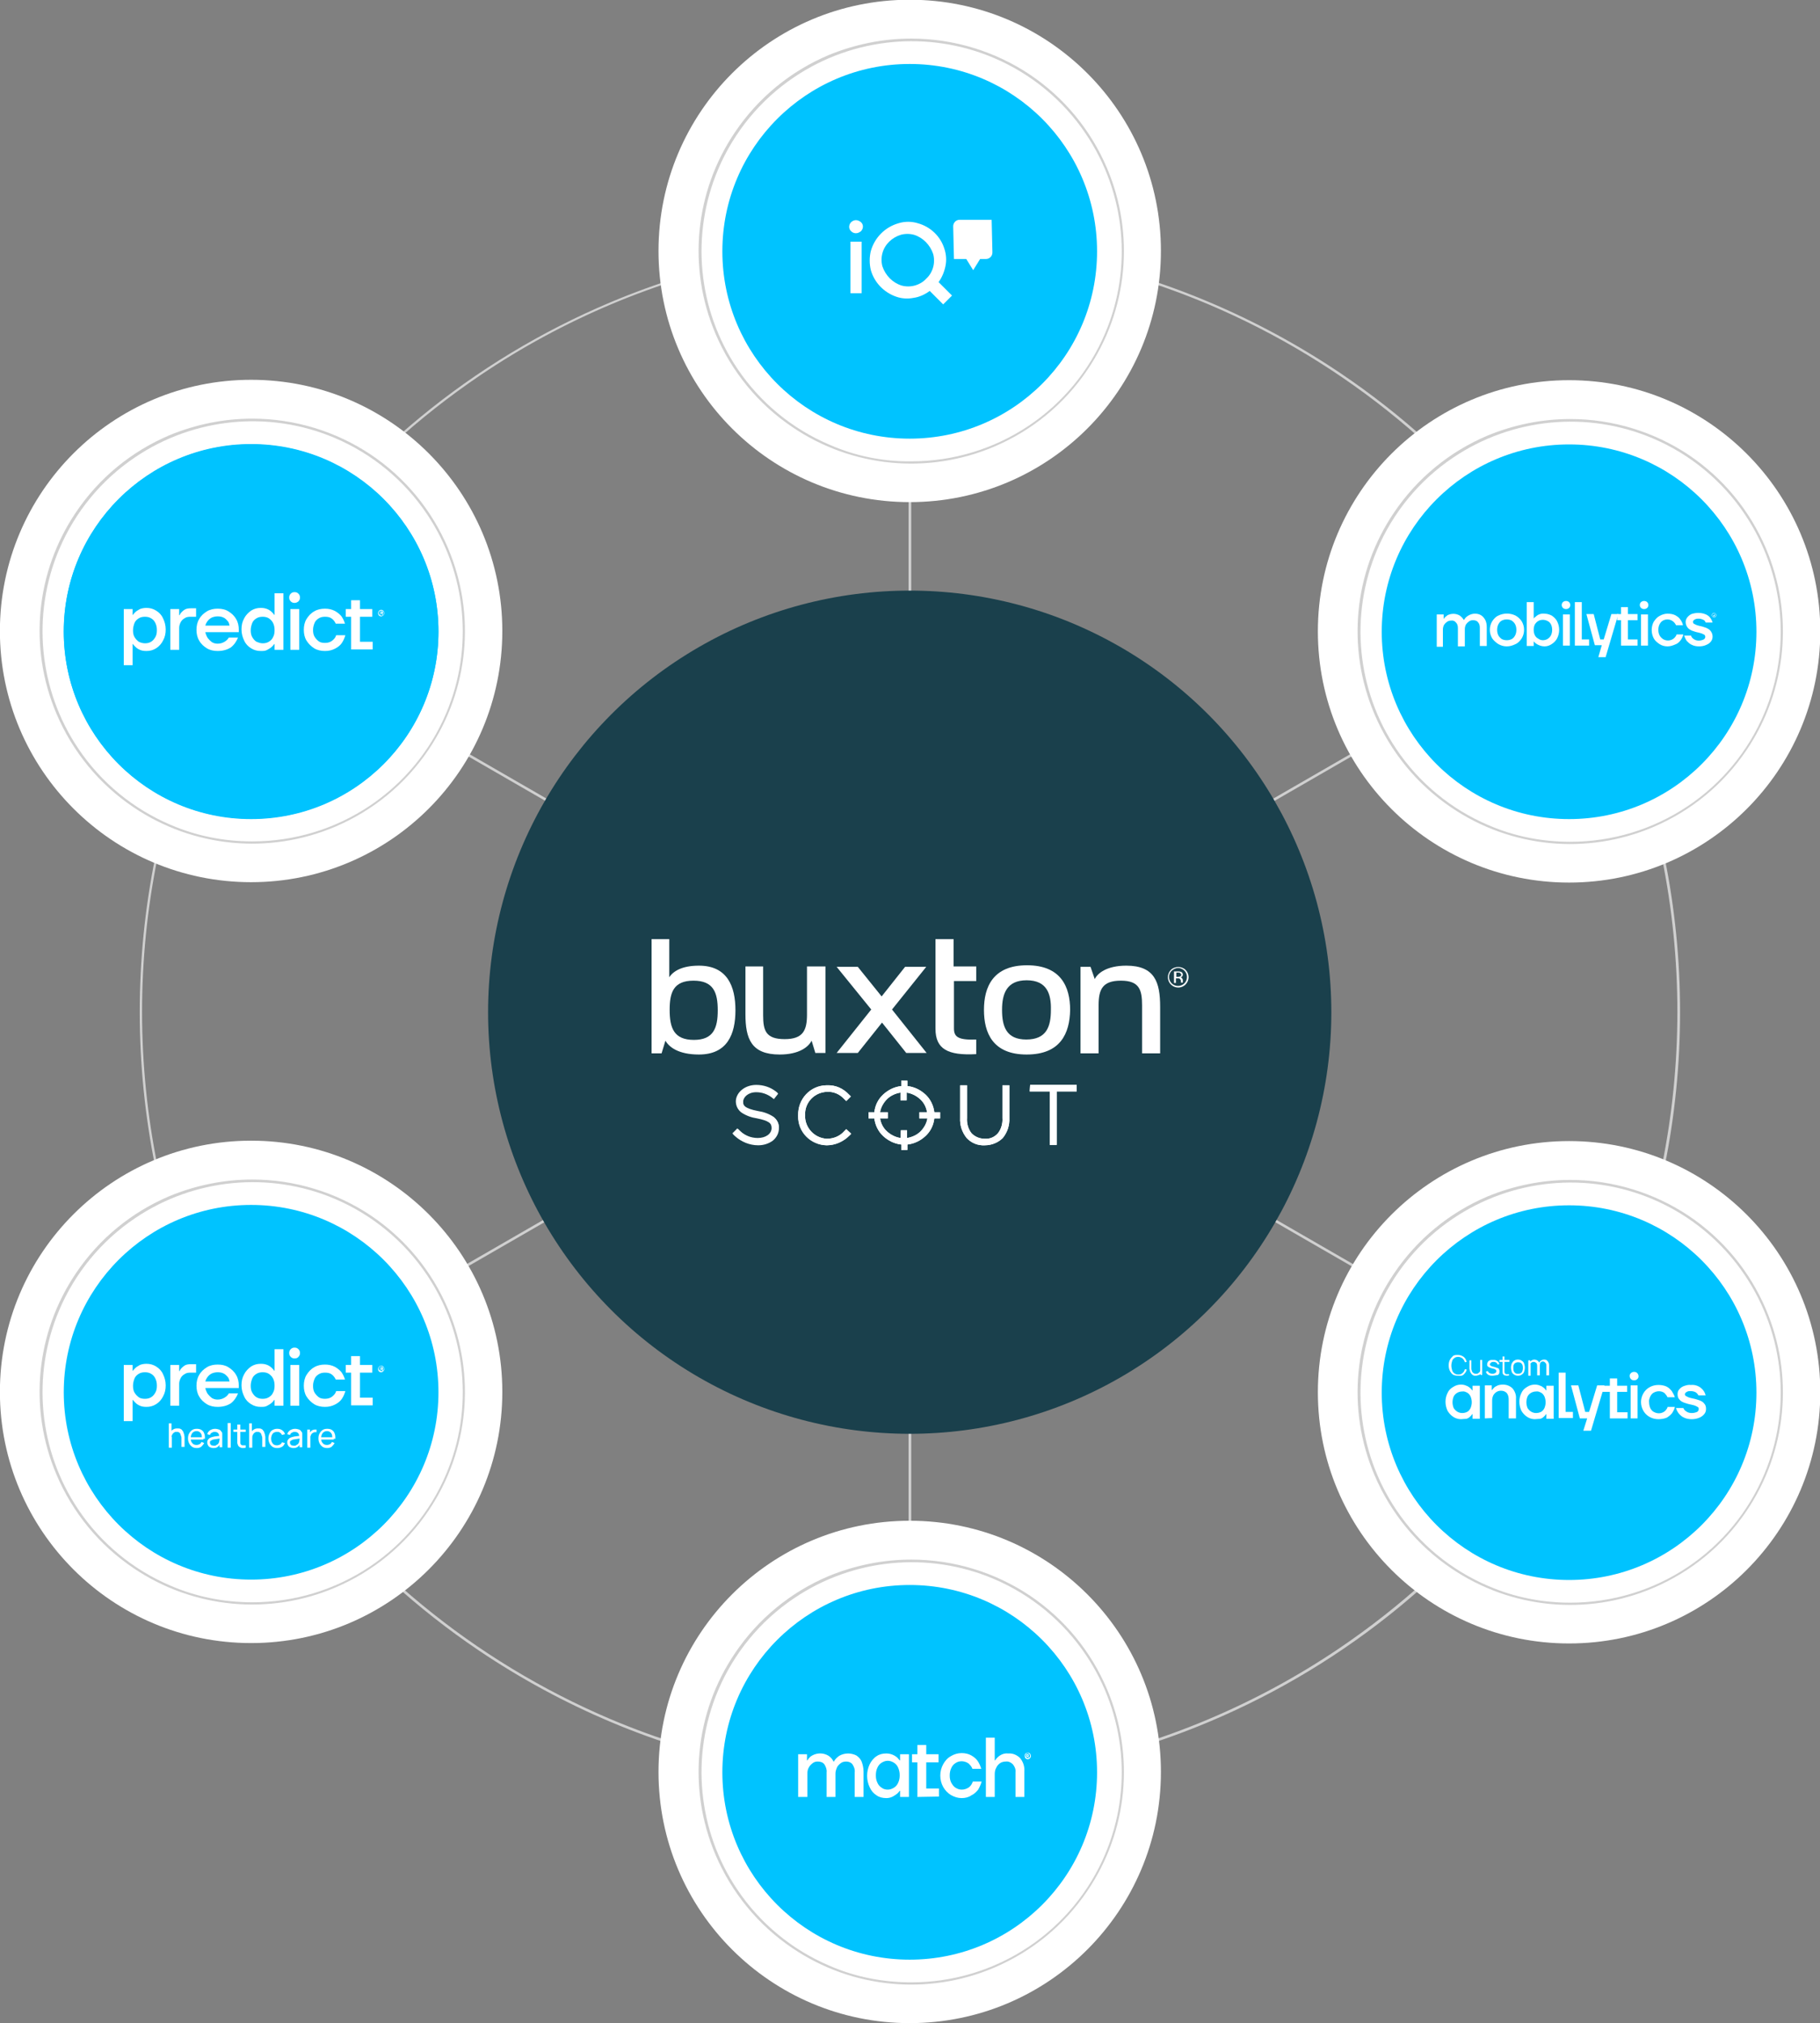 <?xml version="1.0" encoding="utf-8"?>
<!-- Generator: Adobe Illustrator 26.0.3, SVG Export Plug-In . SVG Version: 6.00 Build 0)  -->
<svg version="1.1" id="Layer_1" xmlns="http://www.w3.org/2000/svg" xmlns:xlink="http://www.w3.org/1999/xlink" x="0px" y="0px"
	 viewBox="0 0 473.1 525.9" style="enable-background:new 0 0 473.1 525.9;" xml:space="preserve">
<rect x="0" y="0" width="473.1" height="525.9" fill="#808080" stroke="none"/>
<style type="text/css">
	.st0{fill:#D0D0D0;}
	.st1{fill:#FFFFFF;}
	.st2{fill:#1A404C;}
	.st3{fill:#00C3FF;}
	.st4{enable-background:new    ;}
	.st5{fill-rule:evenodd;clip-rule:evenodd;fill:#FFFFFF;}
</style>
<g transform="translate(-884.525 -4287.468)">
	<path class="st0" d="M1121.4,4749.3h-0.7v-398.7h0.7V4749.3z"/>
	<path class="st0" d="M1293.5,4649.9l-345.3-199.3l0.3-0.6l345.3,199.3L1293.5,4649.9z"/>
	<path class="st0" d="M948.6,4649.9l-0.3-0.6l345.3-199.3l0.3,0.6L948.6,4649.9z"/>
	<path class="st0" d="M1121,4350.3c13.6,0,27.1,1.4,40.4,4.1c25.6,5.2,49.9,15.5,71.6,30.1c32.2,21.7,57.4,52.3,72.5,88.1
		c5.1,12.1,9,24.7,11.7,37.6c5.4,26.6,5.4,54.1,0,80.7c-5.2,25.6-15.5,49.9-30.1,71.6c-21.7,32.2-52.3,57.4-88.1,72.5
		c-12.1,5.1-24.7,9-37.6,11.7c-26.6,5.4-54.1,5.4-80.7,0c-25.6-5.2-49.9-15.5-71.6-30.1c-32.2-21.7-57.4-52.3-72.5-88.1
		c-5.1-12.1-9-24.7-11.7-37.6c-5.4-26.6-5.4-54.1,0-80.7c5.2-25.6,15.5-49.9,30.1-71.6c21.7-32.2,52.3-57.4,88.1-72.5
		c12.1-5.1,24.7-9,37.6-11.7C1094,4351.7,1107.5,4350.3,1121,4350.3z M1121,4750.1c13.5,0,27-1.4,40.2-4.1
		c25.5-5.2,49.8-15.4,71.4-30c32.1-21.7,57.2-52.2,72.3-87.8c5.1-12.1,9-24.6,11.6-37.5c5.4-26.5,5.4-53.9,0-80.4
		c-5.2-25.5-15.4-49.8-30-71.4c-21.7-32.1-52.2-57.2-87.8-72.3c-12.1-5.1-24.6-9-37.5-11.6c-26.5-5.4-53.9-5.4-80.4,0
		c-25.5,5.2-49.8,15.4-71.4,30c-32.1,21.7-57.2,52.2-72.3,87.8c-5.1,12.1-9,24.6-11.6,37.5c-5.4,26.5-5.4,53.9,0,80.4
		c5.2,25.5,15.4,49.8,30,71.4c21.7,32.1,52.2,57.2,87.8,72.3c12.1,5.1,24.6,9,37.5,11.6C1094.1,4748.8,1107.5,4750.1,1121,4750.1
		L1121,4750.1z"/>
	<circle class="st1" cx="1292.4" cy="4451.6" r="65.3"/>
	<circle class="st1" cx="1292.7" cy="4451.7" r="55"/>
	<path class="st0" d="M1292.7,4396.4c11,0,21.8,3.3,30.9,9.4c8.9,6,15.8,14.4,20,24.3c7.3,17.2,5.4,36.9-5.1,52.4
		c-6,8.9-14.4,15.8-24.3,20c-17.2,7.3-36.9,5.4-52.4-5.1c-8.9-6-15.8-14.4-20-24.3c-7.3-17.2-5.4-36.9,5.1-52.4
		c6-8.9,14.4-15.8,24.3-20C1278,4397.9,1285.3,4396.4,1292.7,4396.4z M1292.7,4506.3c10.9,0,21.5-3.2,30.6-9.3
		c8.8-5.9,15.7-14.3,19.8-24c7.2-17,5.3-36.5-5-51.8c-5.9-8.8-14.3-15.7-24-19.8c-17-7.2-36.5-5.3-51.8,5
		c-8.8,5.9-15.7,14.3-19.8,24c-7.2,17-5.3,36.5,5,51.8c5.9,8.8,14.3,15.7,24,19.8C1278.2,4504.9,1285.4,4506.3,1292.7,4506.3z"/>
	<circle class="st2" cx="1121" cy="4550.6" r="109.6"/>
	<circle class="st3" cx="1292.4" cy="4451.7" r="48.7"/>
	<path class="st1" d="M1192.7,4543.4c-1.1,1.1-2.8,1-3.8,0c-1.1-1.1-1-2.8,0-3.8s2.8-1,3.8,0c0.5,0.5,0.8,1.2,0.8,1.9
		C1193.5,4542.2,1193.2,4542.9,1192.7,4543.4z M1189.1,4539.8c-0.4,0.4-0.7,1-0.7,1.6c0,0.6,0.2,1.2,0.7,1.7c0.9,0.9,2.4,0.9,3.3,0
		c0,0,0,0,0,0c0.9-0.9,0.9-2.4,0-3.3c-0.4-0.4-1-0.7-1.6-0.7C1190.1,4539.1,1189.6,4539.4,1189.1,4539.8z M1190.7,4540
		c0.3,0,0.5,0,0.8,0.1c0.3,0.1,0.5,0.4,0.5,0.7c0,0.2-0.1,0.5-0.3,0.6c-0.1,0.1-0.3,0.1-0.4,0.1c0.2,0,0.4,0.1,0.5,0.3
		c0.1,0.1,0.2,0.3,0.2,0.5v0.2c0,0.1,0,0.1,0,0.2c0,0.1,0,0.1,0,0.2l0,0h-0.5l0,0c0,0,0,0,0,0l0-0.1v-0.2c0-0.3-0.1-0.5-0.3-0.7
		c-0.2-0.1-0.4-0.1-0.6-0.1h-0.4v1.2h-0.5v-3L1190.7,4540z M1191.3,4540.4c-0.2-0.1-0.4-0.1-0.6-0.1h-0.4v1.1h0.5
		c0.2,0,0.3,0,0.5-0.1c0.2-0.1,0.3-0.3,0.3-0.5C1191.5,4540.7,1191.4,4540.5,1191.3,4540.4L1191.3,4540.4z"/>
	<path class="st1" d="M1066.2,4561.6c-5.4,0-7.8-2-8.7-3.6l-1,3.3h-2.6v-29.7h4.6v9.9c1-1.5,3.2-3,7.7-3c7.4,0,9.5,5.4,9.5,11.6
		S1073.6,4561.6,1066.2,4561.6z M1064.8,4542.4c-5.3,0-6.2,3.2-6.2,7.6c0,4.7,1.1,7.8,6.3,7.8c5.1,0,6.2-3.1,6.2-7.7
		C1071.1,4545.5,1070,4542.4,1064.8,4542.4z"/>
	<path class="st1" d="M1096.5,4561.3l-1-3.3c-0.8,1.6-3.2,3.6-8.3,3.6c-7.4,0-8.9-4.1-8.9-10.5v-12.4h4.6v12.7c0,4,0.7,6.2,5.6,6.2
		c4.8,0,5.8-2.3,5.8-6.4v-12.5h4.8v22.5H1096.5z"/>
	<path class="st1" d="M1127.7,4531.6h4.7v7.1h5.9v3.8h-5.8v12.3c0,2.1,0.9,3.1,5.8,2.9v3.8c-7.4,0.4-10.6-1.3-10.6-6.6
		L1127.7,4531.6z"/>
	<path class="st1" d="M1151.4,4561.6c-8.8,0-11.1-5.6-11.1-11.6c0-5.9,2.3-11.6,11.2-11.6c8.8,0,11.2,5.6,11.2,11.6
		C1162.6,4556.1,1160.2,4561.6,1151.4,4561.6z M1151.4,4542.3c-5.2,0-6.4,3.5-6.4,7.7c0,4.3,1.1,7.7,6.3,7.7c5.3,0,6.4-3.4,6.4-7.7
		C1157.8,4545.9,1156.7,4542.3,1151.4,4542.3L1151.4,4542.3z"/>
	<path class="st1" d="M1181.4,4561.3v-12.5c0-4-0.7-6.4-5.5-6.4s-5.8,2.3-5.8,6.4v12.5h-4.7v-22.5h2.6l1.1,3.2
		c0.7-1.5,3.1-3.5,8.2-3.5c7.4,0,8.8,4.3,8.8,10.7v12.1H1181.4z"/>
	<path class="st1" d="M1125.4,4561.2l-9-11.3l8.9-11.1h-5.5l-6.1,7.7l-6.2-7.7h-5.5l9,11.1l-9,11.3h5.5l6.3-7.9l6.3,7.9
		L1125.4,4561.2z"/>
	<path class="st1" d="M1104.3,4581.7c-1.2,1.4-3,2.2-4.9,2.2c-3.5-0.1-6.2-2.9-6.1-6.4c0,0,0-0.1,0-0.1v0c-0.1-3.5,2.5-6.4,6-6.5
		c0,0,0.1,0,0.1,0c1.8,0,3.6,0.7,4.8,2l0.2,0.1l0.6-0.6l-0.2-0.2c-1.4-1.5-3.4-2.3-5.4-2.3c-3.9,0.1-7.1,3.3-7,7.2c0,0,0,0.1,0,0.1
		v0c-0.1,3.9,2.9,7.2,6.8,7.3c0,0,0.1,0,0.1,0c2.1,0,4.1-0.9,5.5-2.4l0.2-0.2l-0.6-0.6L1104.3,4581.7z"/>
	<path class="st1" d="M1099.4,4585.2c-4.2-0.1-7.5-3.5-7.4-7.6c0-0.1,0-0.1,0-0.2v0c-0.1-4.2,3.1-7.7,7.3-7.8c0.1,0,0.1,0,0.2,0
		c2.2-0.1,4.2,0.8,5.7,2.4l0.5,0.5l-1.2,1.2l-0.5-0.5c-1.2-1.3-2.8-2-4.5-1.9c-3.2,0.1-5.8,2.7-5.7,6c0,0,0,0.1,0,0.1v0
		c-0.1,3.2,2.4,5.9,5.6,6.1c0,0,0.1,0,0.1,0c1.7,0,3.4-0.7,4.5-2l0.5-0.5l1.3,1.2l-0.5,0.5
		C1103.8,4584.2,1101.7,4585.2,1099.4,4585.2z"/>
	<path class="st1" d="M1104.3,4581.7c-1.2,1.4-3,2.2-4.9,2.2c-3.5-0.1-6.2-2.9-6.1-6.4c0,0,0-0.1,0-0.1v0c-0.1-3.5,2.5-6.4,6-6.5
		c0,0,0.1,0,0.1,0c1.8,0,3.6,0.7,4.8,2l0.2,0.1l0.6-0.6l-0.2-0.2c-1.4-1.5-3.4-2.3-5.4-2.3c-3.9,0.1-7.1,3.3-7,7.2c0,0,0,0.1,0,0.1
		v0c-0.1,3.9,2.9,7.2,6.8,7.3c0,0,0.1,0,0.1,0c2.1,0,4.1-0.9,5.5-2.4l0.2-0.2l-0.6-0.6L1104.3,4581.7z"/>
	<path class="st1" d="M1099.4,4585.2c-4.2-0.1-7.5-3.5-7.4-7.6c0-0.1,0-0.1,0-0.2v0c-0.1-4.2,3.1-7.7,7.3-7.8c0.1,0,0.1,0,0.2,0
		c2.2-0.1,4.2,0.8,5.7,2.4l0.5,0.5l-1.2,1.2l-0.5-0.5c-1.2-1.3-2.8-2-4.5-1.9c-3.2,0.1-5.8,2.7-5.7,6c0,0,0,0.1,0,0.1v0
		c-0.1,3.2,2.4,5.9,5.6,6.1c0,0,0.1,0,0.1,0c1.7,0,3.4-0.7,4.5-2l0.5-0.5l1.3,1.2l-0.5,0.5
		C1103.8,4584.2,1101.7,4585.2,1099.4,4585.2z"/>
	<path class="st1" d="M1145.6,4578.1c0,3.7-1.8,5.8-5,5.8c-3.2,0-5-2.1-5-5.8v-8.1h-0.9v8.1c0,4.2,2.2,6.7,5.9,6.7s5.9-2.5,5.9-6.7
		v-8.1h-0.9L1145.6,4578.1z"/>
	<path class="st1" d="M1140.5,4585.2c-1.8,0.1-3.5-0.6-4.7-1.9c-1.2-1.5-1.8-3.3-1.7-5.2v-8.5h1.8v8.5c-0.1,1.4,0.3,2.9,1.2,4
		c0.9,0.9,2.1,1.4,3.4,1.4c1.3,0.1,2.5-0.4,3.4-1.4c0.9-1.1,1.3-2.6,1.2-4v-8.5h1.8v8.5c0.1,1.9-0.5,3.7-1.7,5.2
		C1144,4584.5,1142.3,4585.2,1140.5,4585.2z"/>
	<path class="st1" d="M1145.6,4578.1c0,3.7-1.8,5.8-5,5.8c-3.2,0-5-2.1-5-5.8v-8.1h-0.9v8.1c0,4.2,2.2,6.7,5.9,6.7s5.9-2.5,5.9-6.7
		v-8.1h-0.9L1145.6,4578.1z"/>
	<path class="st1" d="M1140.5,4585.2c-1.8,0.1-3.5-0.6-4.7-1.9c-1.2-1.5-1.8-3.3-1.7-5.2v-8.5h1.8v8.5c-0.1,1.4,0.3,2.9,1.2,4
		c0.9,0.9,2.1,1.4,3.4,1.4c1.3,0.1,2.5-0.4,3.4-1.4c0.9-1.1,1.3-2.6,1.2-4v-8.5h1.8v8.5c0.1,1.9-0.5,3.7-1.7,5.2
		C1144,4584.5,1142.3,4585.2,1140.5,4585.2z"/>
	<path class="st1" d="M1081.6,4576.8c-3.6-0.7-4.3-1.7-4.3-3.1v0c0-1.4,1.4-2.9,3.8-2.9c1.6,0,3.1,0.5,4.4,1.5l0.2,0.1l0.5-0.7
		l-0.2-0.1c-1.4-1.1-3.1-1.6-4.9-1.6c-2.7,0-4.7,1.7-4.7,3.8v0c0,2.1,1.4,3.1,4.9,3.9c2.8,0.6,4.4,1.2,4.4,3.1v0
		c0,1.8-1.7,3.1-4,3.1c-1.9,0-3.7-0.7-5.1-2.1l-0.2-0.1l-0.6,0.6l0.2,0.2c1.5,1.5,3.5,2.3,5.6,2.3c2.9,0,5-1.6,5-3.9v0
		C1086.6,4578.7,1085.2,4577.6,1081.6,4576.8"/>
	<path class="st1" d="M1081.6,4585.2c-2.2,0-4.4-0.9-6-2.4l-0.5-0.5l1.3-1.3l0.5,0.5c1.3,1.3,3,2,4.8,2c2.1,0,3.6-1.1,3.6-2.6v0
		c0-1.4-1-2.1-4-2.7c-1.4-0.2-2.8-0.7-4-1.5c-0.9-0.7-1.3-1.7-1.3-2.8v0c0-2.4,2.3-4.2,5.2-4.2c1.9,0,3.7,0.6,5.1,1.7l0.5,0.4
		l-1.1,1.4l-0.5-0.4c-1.2-0.9-2.6-1.4-4.1-1.4c-2.1,0-3.4,1.3-3.4,2.5v0c0,1,0.3,1.9,4,2.6c1.4,0.2,2.8,0.7,4,1.5
		c0.9,0.7,1.4,1.7,1.3,2.8v0c0,1.2-0.6,2.4-1.6,3.2C1084.3,4584.8,1083,4585.2,1081.6,4585.2z"/>
	<path class="st1" d="M1081.6,4576.8c-3.6-0.7-4.3-1.7-4.3-3.1v0c0-1.4,1.4-2.9,3.8-2.9c1.6,0,3.1,0.5,4.4,1.5l0.2,0.1l0.5-0.7
		l-0.2-0.1c-1.4-1.1-3.1-1.6-4.9-1.6c-2.7,0-4.7,1.7-4.7,3.8v0c0,2.1,1.4,3.1,4.9,3.9c2.8,0.6,4.4,1.2,4.4,3.1v0
		c0,1.8-1.7,3.1-4,3.1c-1.9,0-3.7-0.7-5.1-2.1l-0.2-0.1l-0.6,0.6l0.2,0.2c1.5,1.5,3.5,2.3,5.6,2.3c2.9,0,5-1.6,5-3.9v0
		C1086.6,4578.7,1085.2,4577.6,1081.6,4576.8z"/>
	<path class="st1" d="M1081.1,4569.5c1.9,0,3.7,0.6,5.1,1.7l0.5,0.4l-1.1,1.4l-0.5-0.4c-1.2-0.9-2.6-1.4-4.1-1.4
		c-2.1,0-3.4,1.3-3.4,2.5v0c0,1,0.3,1.9,4,2.6c1.4,0.2,2.8,0.7,4,1.5c0.9,0.7,1.4,1.7,1.3,2.8v0c0,1.2-0.6,2.4-1.6,3.2
		c-1.1,0.8-2.5,1.2-3.9,1.2c-2.2,0-4.4-0.9-6-2.4l-0.5-0.5l1.3-1.3l0.5,0.5c1.3,1.3,3,2,4.8,2c2.1,0,3.6-1.1,3.6-2.6v0
		c0-1.4-1-2.1-4-2.7c-1.4-0.2-2.8-0.7-4-1.5c-0.9-0.7-1.3-1.7-1.3-2.8v0C1075.9,4571.4,1078.2,4569.5,1081.1,4569.5z"/>
	<path class="st1" d="M1152.7,4570v0.9h5.2v13.9h0.9v-13.9h5.2v-0.9H1152.7z"/>
	<path class="st1" d="M1152.3,4569.5h12.1v1.7h-5.2v13.9h-1.8v-13.9h-5.2L1152.3,4569.5z M1158.4,4570.4L1158.4,4570.4l0,13.8h0
		V4570.4z"/>
	<path class="st1" d="M1152.7,4570v0.9h5.2v13.9h0.9v-13.9h5.2v-0.9H1152.7z"/>
	<path class="st1" d="M1152.3,4569.5h12.1v1.7h-5.2v13.9h-1.8v-13.9h-5.2L1152.3,4569.5z M1158.4,4570.4L1158.4,4570.4l0,13.8h0
		V4570.4z"/>
	<path class="st1" d="M1119.9,4583.8v-2h-0.8v2c-3.3-0.2-6-2.8-6.2-6.1h2.1v-0.7h-2.1c0.2-3.3,2.9-5.9,6.2-6.1v2h0.8v-2
		c3.3,0.2,6,2.8,6.2,6.1h-2.1v0.7h2.1C1125.9,4581,1123.2,4583.7,1119.9,4583.8 M1119.9,4570.1v-1.4h-0.8v1.4
		c-3.7,0.2-6.8,3.1-7,6.8h-1.4v0.7h1.4c0.2,3.7,3.3,6.7,7,6.8v1.4h0.8v-1.4c3.7-0.2,6.8-3.1,7-6.8h1.4v-0.7h-1.4
		C1126.7,4573.2,1123.6,4570.3,1119.9,4570.1"/>
	<path class="st1" d="M1120.4,4586.4h-1.6v-1.4c-1.8-0.2-3.4-1-4.7-2.2c-1.3-1.2-2.1-2.9-2.3-4.6h-1.5v-1.6h1.5
		c0.2-1.8,1-3.4,2.3-4.6c1.3-1.2,2.9-2,4.7-2.2v-1.4h1.6v1.4c1.8,0.2,3.4,1,4.7,2.2c1.3,1.2,2.1,2.9,2.3,4.6h1.5v1.6h-1.5
		c-0.2,1.8-1,3.4-2.3,4.6c-1.3,1.2-2.9,2-4.7,2.2V4586.4z M1118.7,4581.3h1.6v2c1.3-0.2,2.6-0.8,3.5-1.7c0.9-0.9,1.6-2.1,1.8-3.4
		h-2.1v-1.6h2c-0.2-1.3-0.8-2.5-1.8-3.4c-1-0.9-2.2-1.5-3.5-1.7v2h-1.6v-2c-1.3,0.2-2.6,0.8-3.5,1.7c-0.9,0.9-1.6,2.1-1.8,3.4h2v1.6
		h-2c0.2,1.3,0.8,2.5,1.8,3.4c1,0.9,2.2,1.5,3.5,1.7L1118.7,4581.3z"/>
	<path class="st1" d="M1119.9,4583.8v-2h-0.8v2c-3.3-0.2-6-2.8-6.2-6.1h2.1v-0.7h-2.1c0.2-3.3,2.9-5.9,6.2-6.1v2h0.8v-2
		c3.3,0.2,6,2.8,6.2,6.1h-2.1v0.7h2.1C1125.9,4581,1123.2,4583.7,1119.9,4583.8z M1119.9,4570.1v-1.4h-0.8v1.4
		c-3.7,0.2-6.8,3.1-7,6.8h-1.4v0.7h1.4c0.2,3.7,3.3,6.7,7,6.8v1.4h0.8v-1.4c3.7-0.2,6.8-3.1,7-6.8h1.4v-0.7h-1.4
		C1126.7,4573.2,1123.6,4570.3,1119.9,4570.1L1119.9,4570.1z"/>
	<path class="st1" d="M1120.4,4586.4h-1.6v-1.4c-1.8-0.2-3.4-1-4.7-2.2c-1.3-1.2-2.1-2.9-2.3-4.6h-1.5v-1.6h1.5
		c0.2-1.8,1-3.4,2.3-4.6c1.3-1.2,2.9-2,4.7-2.2v-1.4h1.6v1.4c1.8,0.2,3.4,1,4.7,2.2c1.3,1.2,2.1,2.9,2.3,4.6h1.5v1.6h-1.5
		c-0.2,1.8-1,3.4-2.3,4.6c-1.3,1.2-2.9,2-4.7,2.2V4586.4z M1118.7,4581.3h1.6v2c1.3-0.2,2.6-0.8,3.5-1.7c0.9-0.9,1.6-2.1,1.8-3.4
		h-2.1v-1.6h2c-0.2-1.3-0.8-2.5-1.8-3.4c-1-0.9-2.2-1.5-3.5-1.7v2h-1.6v-2c-1.3,0.2-2.6,0.8-3.5,1.7c-0.9,0.9-1.6,2.1-1.8,3.4h2v1.6
		h-2c0.2,1.3,0.8,2.5,1.8,3.4c1,0.9,2.2,1.5,3.5,1.7L1118.7,4581.3z"/>
	<path class="st1" d="M1258,4455.3v-8.1h1.8v1.2h0c0.2-0.4,0.6-0.7,1-1c1-0.5,2.2-0.5,3.2,0.1c0.4,0.3,0.8,0.7,1,1.1h0.1
		c0.3-0.5,0.6-0.8,1.1-1.1c0.5-0.3,1.1-0.5,1.7-0.5c0.6,0,1.1,0.1,1.6,0.4c0.5,0.3,0.8,0.7,1.1,1.2c0.3,0.6,0.4,1.2,0.4,1.9v4.9
		h-1.8v-4.7c0-0.6-0.1-1.1-0.5-1.5c-0.3-0.4-0.8-0.5-1.3-0.5c-0.4,0-0.7,0.1-1,0.3c-0.3,0.2-0.6,0.5-0.8,0.8
		c-0.2,0.4-0.3,0.8-0.3,1.2v4.5h-1.8v-4.7c0-0.6-0.1-1.1-0.5-1.5c-0.3-0.4-0.8-0.6-1.3-0.5c-0.4,0-0.7,0.1-1,0.3
		c-0.3,0.2-0.6,0.5-0.8,0.8c-0.2,0.4-0.3,0.8-0.3,1.2v4.5H1258z"/>
	<path class="st1" d="M1276.2,4455.5c-0.8,0-1.5-0.2-2.2-0.6c-0.6-0.4-1.2-0.9-1.6-1.5c-0.4-0.7-0.6-1.4-0.6-2.2
		c0-0.8,0.2-1.5,0.6-2.2c0.4-0.6,0.9-1.2,1.6-1.5c1.4-0.7,3.1-0.7,4.5,0c0.7,0.4,1.2,0.9,1.6,1.5c0.4,0.7,0.6,1.4,0.6,2.2
		c0,0.8-0.2,1.5-0.6,2.2c-0.4,0.6-0.9,1.2-1.6,1.5C1277.7,4455.3,1277,4455.5,1276.2,4455.5z M1276.2,4453.9c0.5,0,0.9-0.1,1.3-0.3
		c0.4-0.2,0.7-0.6,0.9-1c0.2-0.4,0.3-0.9,0.3-1.4c0-0.5-0.1-1-0.3-1.4c-0.2-0.4-0.5-0.7-0.9-1c-0.4-0.2-0.8-0.3-1.3-0.3
		c-0.5,0-0.9,0.1-1.3,0.3c-0.4,0.2-0.7,0.6-0.9,1c-0.2,0.4-0.3,0.9-0.3,1.4c0,0.5,0.1,1,0.3,1.4c0.2,0.4,0.5,0.7,0.9,1
		C1275.3,4453.8,1275.7,4453.9,1276.2,4453.9z"/>
	<path class="st1" d="M1286,4455.5c-0.8,0-1.6-0.3-2.3-0.8c-0.2-0.2-0.3-0.3-0.5-0.5h0v1.2h-1.8V4444h1.8v4.3h0
		c0.1-0.2,0.3-0.4,0.5-0.5c0.6-0.6,1.4-0.9,2.3-0.8c0.7,0,1.3,0.2,1.9,0.5c0.6,0.4,1.1,0.9,1.4,1.5c0.7,1.4,0.7,3,0,4.4
		c-0.3,0.6-0.8,1.1-1.4,1.5C1287.3,4455.3,1286.7,4455.5,1286,4455.5z M1285.6,4453.9c0.9,0,1.7-0.5,2.1-1.3
		c0.2-0.4,0.3-0.9,0.3-1.4c0-0.5-0.1-1-0.3-1.4c-0.2-0.4-0.5-0.7-0.9-0.9c-0.4-0.2-0.8-0.3-1.2-0.3c-0.4,0-0.9,0.1-1.2,0.3
		c-0.4,0.2-0.7,0.6-0.9,0.9c-0.2,0.4-0.3,0.9-0.3,1.4c0,0.5,0.1,1,0.3,1.4c0.2,0.4,0.5,0.7,0.9,0.9
		C1284.8,4453.8,1285.2,4453.9,1285.6,4453.9z"/>
	<path class="st1" d="M1291.6,4445.8c-0.3,0-0.6-0.1-0.8-0.3c-0.4-0.4-0.4-1-0.1-1.4c0,0,0,0,0.1-0.1c0.2-0.2,0.5-0.3,0.8-0.3
		c0.3,0,0.6,0.1,0.8,0.3c0.4,0.4,0.4,1,0.1,1.4c0,0,0,0-0.1,0.1C1292.2,4445.7,1291.9,4445.8,1291.6,4445.8z M1290.8,4455.3v-8.1
		h1.8v8.1H1290.8z"/>
	<path class="st1" d="M1293.9,4455.3V4444h1.8v9.7h1.9v1.6L1293.9,4455.3z"/>
	<path class="st1" d="M1300,4458.3l0.9-3.1h-1.8l-2.2-8.1h1.9l1.7,6.6h0.9l2-6.6h1.8l-3.3,11.2H1300z"/>
	<path class="st1" d="M1305.9,4455.3v-6.6h-1v-1.6h1v-1.8h1.8v1.8h2.5v1.6h-2.5v5h2.5v1.6H1305.9z"/>
	<path class="st1" d="M1311.9,4445.8c-0.3,0-0.6-0.1-0.8-0.3c-0.4-0.4-0.4-1-0.1-1.4c0,0,0,0,0.1-0.1c0.2-0.2,0.5-0.3,0.8-0.3
		c0.3,0,0.6,0.1,0.8,0.3c0.4,0.4,0.4,1,0.1,1.4c0,0,0,0-0.1,0.1C1312.5,4445.7,1312.2,4445.8,1311.9,4445.8z M1311.1,4455.3v-8.1
		h1.8v8.1H1311.1z"/>
	<path class="st1" d="M1318,4455.5c-0.8,0-1.5-0.2-2.1-0.6c-0.6-0.4-1.2-0.9-1.5-1.5c-0.7-1.3-0.7-3,0-4.3c0.4-0.6,0.9-1.2,1.5-1.5
		c0.7-0.4,1.4-0.6,2.1-0.6c0.7,0,1.4,0.1,2,0.4c0.5,0.3,1,0.6,1.3,1.1c0.3,0.4,0.6,0.9,0.7,1.5h-1.8c-0.4-0.9-1.3-1.5-2.2-1.5
		c-0.4,0-0.9,0.1-1.2,0.3c-0.4,0.2-0.7,0.6-0.9,1c-0.2,0.4-0.3,0.9-0.3,1.4c0,0.5,0.1,1,0.3,1.4c0.2,0.4,0.5,0.7,0.9,1
		c1.1,0.7,2.6,0.4,3.3-0.7c0.1-0.1,0.2-0.3,0.2-0.5h1.8c-0.1,0.5-0.4,1.1-0.7,1.5c-0.4,0.5-0.8,0.9-1.4,1.1
		C1319.3,4455.3,1318.7,4455.5,1318,4455.5z"/>
	<path class="st1" d="M1326.2,4455.5c-0.7,0-1.3-0.1-1.9-0.4c-0.5-0.2-0.9-0.6-1.3-1c-0.3-0.4-0.5-0.9-0.7-1.4h1.8
		c0.1,0.4,0.4,0.7,0.7,0.9c0.4,0.3,0.9,0.4,1.3,0.4c0.4,0,0.9-0.1,1.3-0.3c0.3-0.2,0.4-0.4,0.4-0.7c0-0.2-0.1-0.4-0.2-0.5
		c-0.2-0.1-0.4-0.2-0.6-0.3c-0.2-0.1-0.6-0.2-1-0.3c-0.6-0.1-1.1-0.3-1.7-0.5c-0.4-0.2-0.8-0.4-1.1-0.8c-0.3-0.4-0.5-0.9-0.5-1.4
		c0-0.4,0.1-0.8,0.4-1.2c0.3-0.4,0.7-0.7,1.1-0.9c0.6-0.2,1.2-0.3,1.8-0.3c0.9,0,1.8,0.2,2.5,0.7c0.6,0.4,1,1.1,1.2,1.8h-1.8
		c-0.1-0.3-0.3-0.6-0.6-0.7c-0.4-0.2-0.8-0.3-1.2-0.3c-0.3,0-0.5,0-0.8,0.1c-0.2,0.1-0.4,0.2-0.5,0.3c-0.1,0.1-0.2,0.3-0.2,0.4
		c0,0.2,0.1,0.4,0.2,0.5c0.2,0.1,0.4,0.2,0.6,0.3c0.2,0.1,0.6,0.2,1,0.3c0.6,0.1,1.1,0.3,1.7,0.5c0.4,0.2,0.8,0.4,1.1,0.8
		c0.3,0.4,0.5,0.9,0.5,1.4c0,0.5-0.1,0.9-0.4,1.3c-0.3,0.4-0.7,0.7-1.2,0.9C1327.5,4455.4,1326.8,4455.5,1326.2,4455.5z"/>
	<path class="st1" d="M1330.1,4446.8c0.3,0,0.6,0.3,0.6,0.6s-0.3,0.6-0.6,0.6c0,0,0,0,0,0c-0.3,0-0.6-0.3-0.6-0.6
		S1329.7,4446.8,1330.1,4446.8C1330.1,4446.8,1330.1,4446.8,1330.1,4446.8z M1330.1,4446.9c-0.3,0-0.5,0.2-0.5,0.5
		c0,0.3,0.2,0.5,0.5,0.5c0.3,0,0.5-0.2,0.5-0.5c0,0,0,0,0,0C1330.6,4447.1,1330.4,4446.9,1330.1,4446.9
		C1330.1,4446.9,1330.1,4446.9,1330.1,4446.9L1330.1,4446.9z M1330,4447.8h-0.1v-0.6c0.1,0,0.1,0,0.2,0c0.1,0,0.1,0,0.2,0
		c0.1,0.1,0.1,0.2,0,0.2c0,0-0.1,0.1-0.1,0.1v0c0.1,0,0.1,0.1,0.1,0.2c0,0.1,0,0.1,0.1,0.2h-0.1c0-0.1,0-0.1-0.1-0.2
		c0-0.1-0.1-0.1-0.1-0.1h-0.1L1330,4447.8z M1330,4447.4L1330,4447.4c0.2,0,0.2,0,0.2-0.1s0-0.1-0.2-0.1c0,0-0.1,0-0.1,0V4447.4z"/>
	<circle class="st1" cx="1121" cy="4748.1" r="65.3"/>
	<circle class="st1" cx="1121.4" cy="4748.2" r="55"/>
	<path class="st0" d="M1121.4,4692.9c11,0,21.8,3.3,30.9,9.4c8.9,6,15.8,14.4,20,24.3c7.3,17.2,5.4,36.9-5.1,52.4
		c-6,8.9-14.4,15.8-24.3,20c-17.2,7.3-36.9,5.4-52.4-5.1c-8.9-6-15.8-14.4-20-24.3c-7.3-17.2-5.4-36.9,5.1-52.4
		c6-8.9,14.4-15.8,24.3-20C1106.7,4694.4,1114,4692.9,1121.4,4692.9z M1121.4,4802.8c10.9,0,21.5-3.2,30.6-9.3
		c8.8-5.9,15.7-14.3,19.8-24c7.2-17,5.3-36.5-5-51.8c-5.9-8.8-14.3-15.7-24-19.8c-17-7.2-36.5-5.3-51.8,5
		c-8.8,5.9-15.7,14.3-19.8,24c-7.2,17-5.3,36.5,5,51.8c5.9,8.8,14.3,15.7,24,19.8C1106.8,4801.4,1114.1,4802.8,1121.4,4802.8z"/>
	<circle class="st3" cx="1121" cy="4748.2" r="48.7"/>
	<circle class="st1" cx="949.8" cy="4649.3" r="65.3"/>
	<circle class="st1" cx="950.1" cy="4649.4" r="55"/>
	<path class="st0" d="M950.1,4594.1c11,0,21.8,3.3,30.9,9.4c8.9,6,15.8,14.4,20,24.3c7.3,17.2,5.4,36.9-5.1,52.4
		c-6,8.9-14.4,15.8-24.3,20c-17.2,7.3-36.9,5.4-52.4-5.1c-8.9-6-15.8-14.4-20-24.3c-7.3-17.2-5.4-36.9,5.1-52.4
		c6-8.9,14.4-15.8,24.3-20C935.4,4595.6,942.7,4594.1,950.1,4594.1z M950.1,4704c10.9,0,21.5-3.2,30.6-9.3
		c8.8-5.9,15.7-14.3,19.8-24c7.2-17,5.3-36.5-5-51.8c-5.9-8.8-14.3-15.7-24-19.8c-17-7.2-36.5-5.3-51.8,5
		c-8.8,5.9-15.7,14.3-19.8,24c-7.2,17-5.3,36.5,5,51.8c5.9,8.8,14.3,15.7,24,19.8C935.6,4702.6,942.8,4704,950.1,4704z"/>
	<circle class="st3" cx="949.8" cy="4649.4" r="48.7"/>
	<circle class="st1" cx="1292.4" cy="4649.4" r="65.3"/>
	<circle class="st1" cx="1292.7" cy="4649.5" r="55"/>
	<path class="st0" d="M1292.7,4594.2c11,0,21.8,3.3,30.9,9.4c8.9,6,15.8,14.4,20,24.3c7.3,17.2,5.4,36.9-5.1,52.4
		c-6,8.9-14.4,15.8-24.3,20c-17.2,7.3-36.9,5.4-52.4-5.1c-8.9-6-15.8-14.4-20-24.3c-7.3-17.2-5.4-36.9,5.1-52.4
		c6-8.9,14.4-15.8,24.3-20C1278,4595.7,1285.3,4594.2,1292.7,4594.2z M1292.7,4704.1c10.9,0,21.5-3.2,30.6-9.3
		c8.8-5.9,15.7-14.3,19.8-24c7.2-17,5.3-36.5-5-51.8c-5.9-8.8-14.3-15.7-24-19.8c-17-7.2-36.5-5.3-51.8,5
		c-8.8,5.9-15.7,14.3-19.8,24c-7.2,17-5.3,36.5,5,51.8c5.9,8.8,14.3,15.7,24,19.8C1278.2,4702.7,1285.4,4704.1,1292.7,4704.1z"/>
	<circle class="st3" cx="1292.4" cy="4649.5" r="48.7"/>
	<circle class="st1" cx="1121" cy="4352.7" r="65.3"/>
	<circle class="st1" cx="1121.4" cy="4352.8" r="55"/>
	<path class="st0" d="M1121.4,4297.5c11,0,21.8,3.3,30.9,9.4c8.9,6,15.8,14.4,20,24.3c7.3,17.2,5.4,36.9-5.1,52.4
		c-6,8.9-14.4,15.8-24.3,20c-17.2,7.3-36.9,5.4-52.4-5.1c-8.9-6-15.8-14.4-20-24.3c-7.3-17.2-5.4-36.9,5.1-52.4
		c6-8.9,14.4-15.8,24.3-20C1106.7,4299,1114,4297.5,1121.4,4297.5z M1121.4,4407.4c10.9,0,21.5-3.2,30.6-9.3
		c8.8-5.9,15.7-14.3,19.8-24c7.2-17,5.3-36.5-5-51.8c-5.9-8.8-14.3-15.7-24-19.8c-17-7.2-36.5-5.3-51.8,5
		c-8.8,5.9-15.7,14.3-19.8,24c-7.2,17-5.3,36.5,5,51.8c5.9,8.8,14.3,15.7,24,19.8C1106.8,4406,1114.1,4407.5,1121.4,4407.4z"/>
	<circle class="st3" cx="1121" cy="4352.8" r="48.7"/>
	<circle class="st1" cx="949.8" cy="4451.5" r="65.3"/>
	<circle class="st1" cx="950.1" cy="4451.6" r="55"/>
	<path class="st0" d="M950.1,4396.3c11,0,21.8,3.3,30.9,9.4c8.9,6,15.8,14.4,20,24.3c7.3,17.2,5.4,36.9-5.1,52.4
		c-6,8.9-14.4,15.8-24.3,20c-17.2,7.3-36.9,5.4-52.4-5.1c-8.9-6-15.8-14.4-20-24.3c-7.3-17.2-5.4-36.9,5.1-52.4
		c6-8.9,14.4-15.8,24.3-20C935.4,4397.8,942.7,4396.3,950.1,4396.3z M950.1,4506.2c10.9,0,21.5-3.2,30.6-9.3
		c8.8-5.9,15.7-14.3,19.8-24c7.2-17,5.3-36.5-5-51.8c-5.9-8.8-14.3-15.7-24-19.8c-17-7.2-36.5-5.3-51.8,5
		c-8.8,5.9-15.7,14.3-19.8,24c-7.2,17-5.3,36.5,5,51.8c5.9,8.8,14.3,15.7,24,19.8C935.6,4504.8,942.8,4506.2,950.1,4506.2z"/>
	<circle class="st3" cx="949.8" cy="4451.6" r="48.7"/>
	<circle class="st3" cx="949.8" cy="4451.7" r="48.7"/>
	<g class="st4">
		<path class="st1" d="M916.7,4460.4v-14.6h2.3v1.5h0.1c0.1-0.2,0.3-0.4,0.6-0.7c0.3-0.3,0.7-0.5,1.2-0.8c0.5-0.2,1.1-0.3,1.7-0.3
			c0.9,0,1.7,0.2,2.5,0.7c0.8,0.5,1.4,1.1,1.8,2c0.4,0.8,0.7,1.8,0.7,2.9c0,1.1-0.2,2-0.7,2.9c-0.4,0.8-1,1.5-1.8,2
			c-0.8,0.5-1.6,0.7-2.5,0.7c-0.7,0-1.3-0.1-1.7-0.3c-0.5-0.2-0.9-0.5-1.2-0.8c-0.3-0.3-0.5-0.5-0.6-0.7H919v5.5H916.7z
			 M922.2,4454.7c0.6,0,1.1-0.1,1.6-0.4c0.5-0.3,0.8-0.7,1.1-1.2c0.3-0.5,0.4-1.1,0.4-1.8c0-0.7-0.1-1.3-0.4-1.9s-0.6-0.9-1.1-1.2
			c-0.5-0.3-1-0.4-1.6-0.4c-0.6,0-1.1,0.1-1.6,0.4c-0.5,0.3-0.9,0.7-1.1,1.2s-0.4,1.2-0.4,1.9c0,0.7,0.1,1.3,0.4,1.8
			c0.3,0.5,0.7,0.9,1.1,1.2C921,4454.5,921.6,4454.7,922.2,4454.7z"/>
		<path class="st1" d="M928.8,4456.4v-10.6h2.3v1.6h0.1c0.2-0.5,0.6-0.9,1.1-1.3s1.1-0.5,1.9-0.5h1.3v2.2H934
			c-0.6,0-1.1,0.1-1.5,0.4c-0.4,0.2-0.8,0.6-1,1c-0.2,0.4-0.4,0.9-0.4,1.5v5.7H928.8z"/>
		<path class="st1" d="M941.1,4456.7c-1,0-2-0.2-2.8-0.7c-0.8-0.5-1.5-1.1-2-2c-0.5-0.8-0.7-1.8-0.7-2.8s0.2-2,0.7-2.8
			c0.5-0.9,1.2-1.5,2-2c0.8-0.5,1.8-0.7,2.8-0.7c1.1,0,2,0.2,2.8,0.7c0.8,0.5,1.5,1.1,2,2c0.5,0.8,0.7,1.8,0.7,2.8v0.6h-8.7
			c0.1,0.5,0.3,1,0.6,1.5c0.3,0.4,0.7,0.8,1.1,1.1c0.5,0.3,1,0.4,1.5,0.4c0.7,0,1.3-0.2,1.8-0.5s0.9-0.7,1.1-1.1h2.4
			c-0.4,1-1,1.9-1.9,2.6C943.7,4456.3,942.6,4456.7,941.1,4456.7z M944.2,4450.1c-0.1-0.4-0.2-0.9-0.5-1.2s-0.6-0.7-1.1-0.9
			c-0.4-0.2-0.9-0.3-1.5-0.3c-0.5,0-1,0.1-1.5,0.3c-0.4,0.2-0.8,0.5-1.1,0.9c-0.3,0.4-0.5,0.8-0.6,1.2H944.2z"/>
		<path class="st1" d="M952.3,4456.7c-0.9,0-1.7-0.2-2.5-0.7c-0.8-0.5-1.4-1.1-1.8-2c-0.4-0.8-0.7-1.8-0.7-2.9c0-1.1,0.2-2,0.7-2.9
			c0.4-0.8,1.1-1.5,1.8-2c0.8-0.5,1.6-0.7,2.5-0.7c0.7,0,1.2,0.1,1.7,0.3s0.9,0.5,1.2,0.8s0.5,0.5,0.6,0.7h0.1v-5.6h2.3v14.7h-2.3
			v-1.5h-0.1c-0.1,0.2-0.3,0.4-0.6,0.7s-0.7,0.5-1.2,0.8S953,4456.7,952.3,4456.7z M952.8,4454.7c0.6,0,1.1-0.1,1.6-0.4
			c0.5-0.3,0.9-0.7,1.1-1.2c0.3-0.5,0.4-1.1,0.4-1.8c0-0.7-0.1-1.3-0.4-1.9s-0.7-0.9-1.1-1.2c-0.5-0.3-1-0.4-1.6-0.4
			c-0.6,0-1.1,0.1-1.6,0.4c-0.5,0.3-0.9,0.7-1.1,1.2s-0.4,1.2-0.4,1.9c0,0.7,0.1,1.3,0.4,1.8c0.3,0.5,0.6,0.9,1.1,1.2
			C951.7,4454.5,952.2,4454.7,952.8,4454.7z"/>
		<path class="st1" d="M961.1,4444.2c-0.4,0-0.7-0.1-1-0.4c-0.3-0.3-0.4-0.6-0.4-1c0-0.4,0.1-0.7,0.4-1c0.3-0.3,0.6-0.4,1-0.4
			c0.4,0,0.7,0.1,1,0.4s0.4,0.6,0.4,1c0,0.4-0.1,0.7-0.4,1C961.9,4444,961.5,4444.2,961.1,4444.2z M960,4456.4v-10.6h2.3v10.6H960z"
			/>
		<path class="st1" d="M969,4456.7c-1,0-2-0.2-2.8-0.7c-0.8-0.5-1.5-1.2-2-2c-0.5-0.8-0.7-1.8-0.7-2.8s0.2-2,0.7-2.8
			c0.5-0.8,1.1-1.5,2-2c0.8-0.5,1.8-0.7,2.8-0.7c1,0,1.8,0.2,2.6,0.6c0.7,0.4,1.3,0.9,1.7,1.4c0.4,0.6,0.7,1.2,0.9,1.9h-2.4
			c-0.2-0.5-0.6-1-1-1.3c-0.5-0.4-1.1-0.5-1.8-0.5c-0.6,0-1.1,0.1-1.6,0.4s-0.9,0.7-1.1,1.2s-0.4,1.1-0.4,1.8c0,0.7,0.1,1.3,0.4,1.8
			s0.7,0.9,1.1,1.2s1,0.4,1.6,0.4c0.8,0,1.4-0.2,1.9-0.6s0.9-0.9,1-1.4h2.4c-0.2,0.7-0.5,1.4-0.9,2c-0.4,0.6-1,1.1-1.8,1.5
			C970.8,4456.5,970,4456.7,969,4456.7z"/>
		<path class="st1" d="M975.8,4456.4v-8.6h-1.4v-2h1.4v-2.3h2.3v2.3h3.2v2h-3.2v6.5h3.3v2H975.8z"/>
	</g>
	<path class="st1" d="M983.6,4446c0.5,0,0.8,0.4,0.8,0.9c0,0.4-0.4,0.8-0.8,0.8c-0.5,0-0.8-0.4-0.8-0.8
		C982.8,4446.4,983.2,4446,983.6,4446L983.6,4446z M983.6,4446.2c-0.4,0-0.7,0.4-0.6,0.7c0,0.3,0.3,0.6,0.7,0.6
		c0.4,0,0.6-0.3,0.6-0.7c0,0,0,0,0,0C984.3,4446.5,984,4446.2,983.6,4446.2C983.6,4446.2,983.6,4446.2,983.6,4446.2L983.6,4446.2z
		 M983.5,4447.3h-0.1v-0.9c0.1,0,0.2,0,0.3,0c0.1,0,0.2,0,0.3,0.1c0.1,0,0.1,0.1,0.1,0.2c0,0.1-0.1,0.2-0.2,0.2v0
		c0.1,0,0.1,0.1,0.1,0.2c0,0.1,0,0.1,0.1,0.2h-0.2c0-0.1-0.1-0.1-0.1-0.2c0-0.1-0.1-0.1-0.2-0.1h-0.1L983.5,4447.3z M983.5,4446.8
		h0.1c0.1,0,0.2,0,0.2-0.1c0-0.1-0.1-0.1-0.2-0.1c0,0-0.1,0-0.1,0L983.5,4446.8z"/>
	<path class="st1" d="M1092,4754.6v-11.1h2.3v1.6h0.1c0.3-0.5,0.7-1,1.3-1.3c1.3-0.7,2.9-0.7,4.2,0.1c0.6,0.4,1,0.9,1.3,1.5h0.1
		c0.3-0.6,0.8-1.1,1.4-1.5c0.7-0.4,1.5-0.6,2.3-0.6c0.7,0,1.5,0.2,2.1,0.5c0.6,0.4,1.1,0.9,1.4,1.6c0.3,0.8,0.5,1.7,0.5,2.6v6.6
		h-2.3v-6.4c0.1-0.8-0.2-1.5-0.6-2.1c-0.4-0.5-1-0.7-1.6-0.7c-0.5,0-1,0.1-1.4,0.4c-0.4,0.3-0.8,0.7-1,1.1c-0.2,0.5-0.4,1-0.4,1.6
		v6.1h-2.3v-6.4c0.1-0.7-0.2-1.5-0.6-2.1c-0.4-0.5-1-0.7-1.7-0.7c-0.5,0-0.9,0.1-1.3,0.4c-0.4,0.3-0.8,0.7-1,1.1
		c-0.3,0.5-0.4,1-0.4,1.6v6.1L1092,4754.6z"/>
	<path class="st1" d="M1114.9,4754.9c-0.9,0-1.8-0.2-2.5-0.7c-0.8-0.5-1.4-1.2-1.8-2.1c-0.9-1.9-0.9-4.1,0-6c0.4-0.8,1-1.6,1.8-2.1
		c0.7-0.5,1.6-0.7,2.5-0.7c1.1,0,2.1,0.4,2.9,1.1c0.2,0.2,0.4,0.5,0.6,0.7h0.1v-1.6h2.3v11.1h-2.3v-1.6h-0.1
		c-0.2,0.3-0.4,0.5-0.6,0.7c-0.4,0.3-0.8,0.6-1.2,0.8C1116,4754.8,1115.5,4754.9,1114.9,4754.9z M1115.3,4752.7
		c0.6,0,1.1-0.2,1.6-0.5c0.5-0.3,0.9-0.8,1.1-1.3c0.3-0.6,0.4-1.3,0.4-1.9c0-0.7-0.1-1.3-0.4-2c-0.2-0.5-0.6-1-1.1-1.3
		c-0.5-0.3-1-0.5-1.6-0.5c-0.6,0-1.1,0.2-1.6,0.5c-0.5,0.3-0.9,0.8-1.1,1.3c-0.3,0.6-0.4,1.3-0.4,2c0,0.7,0.1,1.3,0.4,1.9
		c0.2,0.5,0.6,1,1.1,1.3C1114.2,4752.6,1114.8,4752.7,1115.3,4752.7L1115.3,4752.7z"/>
	<path class="st1" d="M1123,4754.6v-9h-1.4v-2.1h1.4v-2.4h2.3v2.4h3.2v2.1h-3.2v6.8h3.3v2.1L1123,4754.6z"/>
	<path class="st1" d="M1134.5,4754.9c-1,0-1.9-0.3-2.8-0.8c-0.8-0.5-1.5-1.2-2-2.1c-1-1.8-1-4.1,0-5.9c0.5-0.9,1.1-1.6,2-2.1
		c0.8-0.5,1.8-0.8,2.8-0.8c0.9,0,1.8,0.2,2.5,0.6c0.7,0.4,1.3,0.9,1.7,1.5c0.4,0.6,0.7,1.3,0.9,2h-2.3c-0.2-0.6-0.6-1-1-1.4
		c-1-0.7-2.4-0.8-3.4-0.1c-0.5,0.3-0.9,0.8-1.1,1.3c-0.3,0.6-0.4,1.3-0.4,1.9c0,0.7,0.1,1.3,0.4,1.9c0.3,0.5,0.6,1,1.1,1.3
		c0.5,0.3,1,0.5,1.6,0.5c0.7,0,1.3-0.2,1.9-0.6c0.5-0.4,0.8-0.9,1-1.5h2.3c-0.2,0.7-0.5,1.4-0.9,2.1c-0.5,0.6-1.1,1.2-1.8,1.5
		C1136.3,4754.7,1135.4,4754.9,1134.5,4754.9z"/>
	<path class="st1" d="M1140.8,4754.6v-15.4h2.3v5.9h0.1c0.3-0.5,0.8-1,1.3-1.3c0.6-0.4,1.4-0.6,2.1-0.5c1.2-0.1,2.3,0.4,3.1,1.2
		c0.8,1,1.2,2.2,1.1,3.5v6.6h-2.3v-6.4c0.1-0.8-0.2-1.5-0.7-2.1c-0.5-0.5-1.2-0.8-1.8-0.7c-0.5,0-1,0.1-1.5,0.4
		c-0.4,0.3-0.8,0.7-1,1.2c-0.3,0.5-0.4,1.1-0.4,1.7v5.9H1140.8z"/>
	<path class="st1" d="M1151.7,4743.1c0.5,0,0.8,0.4,0.8,0.9c0,0.4-0.4,0.8-0.8,0.8c-0.5,0-0.8-0.4-0.8-0.8
		C1150.8,4743.5,1151.2,4743.1,1151.7,4743.1L1151.7,4743.1z M1151.7,4743.2c-0.4,0-0.7,0.4-0.6,0.7c0,0.3,0.3,0.6,0.6,0.6
		c0.4,0,0.6-0.3,0.6-0.7c0,0,0,0,0,0C1152.3,4743.6,1152,4743.3,1151.7,4743.2C1151.7,4743.2,1151.7,4743.2,1151.7,4743.2
		L1151.7,4743.2z M1151.5,4744.4h-0.2v-0.9c0.1,0,0.2,0,0.3,0c0.1,0,0.2,0,0.3,0.1c0.1,0,0.1,0.1,0.1,0.2c0,0.1-0.1,0.2-0.2,0.2v0
		c0.1,0,0.1,0.1,0.1,0.2c0,0.1,0,0.1,0.1,0.2h-0.2c0-0.1-0.1-0.1-0.1-0.2c0-0.1-0.1-0.1-0.2-0.1h-0.1V4744.4z M1151.5,4743.9h0.1
		c0.1,0,0.2,0,0.2-0.1c0-0.1-0.1-0.1-0.2-0.1c0,0-0.1,0-0.1,0V4743.9z"/>
	<g class="st4">
		<path class="st1" d="M928.4,4663.8v-6.3h0.7v3.5h0.1v2.8H928.4z M931.7,4663.8v-2.4c0-0.2,0-0.4-0.1-0.6s-0.1-0.4-0.2-0.6
			c-0.1-0.2-0.2-0.3-0.4-0.4s-0.4-0.1-0.6-0.1c-0.2,0-0.4,0-0.5,0.1c-0.2,0.1-0.3,0.2-0.4,0.3s-0.2,0.3-0.3,0.5s-0.1,0.4-0.1,0.7
			l-0.5-0.2c0-0.5,0.1-0.8,0.2-1.2s0.4-0.6,0.7-0.8s0.6-0.3,1.1-0.3c0.3,0,0.6,0,0.8,0.1c0.2,0.1,0.4,0.2,0.5,0.4
			c0.1,0.2,0.3,0.3,0.3,0.5c0.1,0.2,0.1,0.4,0.2,0.6c0,0.2,0.1,0.4,0.1,0.6v2.6H931.7z"/>
		<path class="st1" d="M935.7,4663.9c-0.5,0-0.9-0.1-1.2-0.3c-0.3-0.2-0.6-0.5-0.8-0.9c-0.2-0.4-0.3-0.8-0.3-1.3
			c0-0.5,0.1-1,0.3-1.3c0.2-0.4,0.5-0.7,0.8-0.9s0.7-0.3,1.2-0.3c0.5,0,0.9,0.1,1.2,0.3c0.3,0.2,0.6,0.5,0.7,0.9
			c0.2,0.4,0.2,0.9,0.2,1.4H937v-0.3c0-0.6-0.1-1-0.4-1.3s-0.6-0.4-1-0.4c-0.5,0-0.8,0.2-1.1,0.5c-0.2,0.3-0.4,0.7-0.4,1.3
			c0,0.6,0.1,1,0.4,1.3c0.2,0.3,0.6,0.5,1.1,0.5c0.3,0,0.6-0.1,0.8-0.2s0.4-0.3,0.5-0.6l0.7,0.3c-0.2,0.4-0.5,0.7-0.8,1
			C936.5,4663.8,936.1,4663.9,935.7,4663.9z M933.9,4661.7v-0.6h3.5v0.6H933.9z"/>
		<path class="st1" d="M940,4663.9c-0.4,0-0.6-0.1-0.9-0.2c-0.2-0.1-0.4-0.3-0.5-0.5s-0.2-0.4-0.2-0.7c0-0.2,0-0.5,0.1-0.6
			c0.1-0.2,0.2-0.3,0.4-0.5s0.4-0.2,0.6-0.3c0.2-0.1,0.5-0.1,0.7-0.2c0.3,0,0.6-0.1,0.8-0.1c0.3,0,0.6-0.1,0.8-0.1l-0.3,0.2
			c0-0.4-0.1-0.7-0.3-0.9c-0.2-0.2-0.5-0.3-0.9-0.3c-0.3,0-0.5,0.1-0.7,0.2s-0.4,0.3-0.5,0.6l-0.7-0.2c0.1-0.4,0.3-0.7,0.7-1
			c0.3-0.2,0.8-0.4,1.3-0.4c0.4,0,0.8,0.1,1.1,0.2s0.5,0.4,0.7,0.7c0.1,0.1,0.1,0.3,0.1,0.5c0,0.2,0,0.3,0,0.5v2.9h-0.7v-1.1
			l0.2,0.1c-0.2,0.4-0.4,0.7-0.7,0.9C940.9,4663.8,940.5,4663.9,940,4663.9z M940.1,4663.3c0.3,0,0.5,0,0.7-0.2
			c0.2-0.1,0.4-0.2,0.5-0.4c0.1-0.2,0.2-0.3,0.2-0.5c0-0.1,0.1-0.3,0.1-0.5c0-0.2,0-0.3,0-0.4l0.3,0.1c-0.3,0-0.5,0.1-0.7,0.1
			c-0.2,0-0.5,0.1-0.7,0.1c-0.2,0-0.4,0.1-0.6,0.1c-0.1,0-0.2,0.1-0.4,0.2s-0.2,0.1-0.3,0.2c-0.1,0.1-0.1,0.2-0.1,0.4
			c0,0.1,0,0.2,0.1,0.4c0.1,0.1,0.2,0.2,0.3,0.3C939.7,4663.2,939.9,4663.3,940.1,4663.3z"/>
		<path class="st1" d="M943.7,4663.8v-6.4h0.8v6.4H943.7z"/>
		<path class="st1" d="M945.2,4659.7v-0.6h3.2v0.6H945.2z M948.4,4663.8c-0.3,0.1-0.6,0.1-0.8,0.1c-0.3,0-0.5-0.1-0.7-0.2
			c-0.2-0.1-0.4-0.3-0.5-0.5c-0.1-0.2-0.1-0.4-0.2-0.6c0-0.2,0-0.4,0-0.6v-4.2h0.8v4.2c0,0.2,0,0.4,0,0.5s0,0.3,0.1,0.4
			c0.1,0.2,0.3,0.3,0.5,0.3s0.5,0,0.8,0V4663.8z"/>
		<path class="st1" d="M949.3,4663.8v-6.3h0.7v3.5h0.1v2.8H949.3z M952.7,4663.8v-2.4c0-0.2,0-0.4-0.1-0.6s-0.1-0.4-0.2-0.6
			c-0.1-0.2-0.2-0.3-0.4-0.4s-0.4-0.1-0.6-0.1c-0.2,0-0.4,0-0.5,0.1c-0.2,0.1-0.3,0.2-0.4,0.3s-0.2,0.3-0.3,0.5s-0.1,0.4-0.1,0.7
			l-0.5-0.2c0-0.5,0.1-0.8,0.2-1.2s0.4-0.6,0.7-0.8s0.6-0.3,1.1-0.3c0.3,0,0.6,0,0.8,0.1c0.2,0.1,0.4,0.2,0.5,0.4
			c0.1,0.2,0.3,0.3,0.3,0.5c0.1,0.2,0.1,0.4,0.2,0.6c0,0.2,0.1,0.4,0.1,0.6v2.6H952.7z"/>
		<path class="st1" d="M956.6,4663.9c-0.5,0-0.9-0.1-1.2-0.3c-0.3-0.2-0.6-0.5-0.8-0.9s-0.3-0.8-0.3-1.3c0-0.5,0.1-0.9,0.3-1.3
			s0.4-0.7,0.8-0.9s0.7-0.3,1.2-0.3c0.5,0,0.9,0.1,1.3,0.4s0.6,0.6,0.7,1l-0.8,0.2c-0.1-0.3-0.3-0.5-0.5-0.6
			c-0.2-0.2-0.5-0.2-0.8-0.2c-0.3,0-0.6,0.1-0.8,0.2c-0.2,0.1-0.4,0.4-0.5,0.6c-0.1,0.3-0.2,0.6-0.2,0.9c0,0.5,0.1,0.9,0.4,1.3
			c0.2,0.3,0.6,0.5,1.1,0.5c0.3,0,0.6-0.1,0.8-0.2c0.2-0.1,0.4-0.3,0.5-0.6l0.8,0.2c-0.2,0.4-0.4,0.8-0.8,1
			S957.1,4663.9,956.6,4663.9z"/>
		<path class="st1" d="M960.8,4663.9c-0.4,0-0.6-0.1-0.9-0.2c-0.2-0.1-0.4-0.3-0.5-0.5s-0.2-0.4-0.2-0.7c0-0.2,0-0.5,0.1-0.6
			c0.1-0.2,0.2-0.3,0.4-0.5s0.4-0.2,0.6-0.3c0.2-0.1,0.5-0.1,0.7-0.2c0.3,0,0.6-0.1,0.8-0.1c0.3,0,0.6-0.1,0.8-0.1l-0.3,0.2
			c0-0.4-0.1-0.7-0.3-0.9c-0.2-0.2-0.5-0.3-0.9-0.3c-0.3,0-0.5,0.1-0.7,0.2s-0.4,0.3-0.5,0.6l-0.7-0.2c0.1-0.4,0.3-0.7,0.7-1
			c0.3-0.2,0.8-0.4,1.3-0.4c0.4,0,0.8,0.1,1.1,0.2s0.5,0.4,0.7,0.7c0.1,0.1,0.1,0.3,0.1,0.5c0,0.2,0,0.3,0,0.5v2.9h-0.7v-1.1
			l0.2,0.1c-0.2,0.4-0.4,0.7-0.7,0.9C961.6,4663.8,961.3,4663.9,960.8,4663.9z M960.9,4663.3c0.3,0,0.5,0,0.7-0.2
			c0.2-0.1,0.4-0.2,0.5-0.4c0.1-0.2,0.2-0.3,0.2-0.5c0-0.1,0.1-0.3,0.1-0.5c0-0.2,0-0.3,0-0.4l0.3,0.1c-0.3,0-0.5,0.1-0.7,0.1
			c-0.2,0-0.5,0.1-0.7,0.1c-0.2,0-0.4,0.1-0.6,0.1c-0.1,0-0.2,0.1-0.4,0.2s-0.2,0.1-0.3,0.2c-0.1,0.1-0.1,0.2-0.1,0.4
			c0,0.1,0,0.2,0.1,0.4c0.1,0.1,0.2,0.2,0.3,0.3C960.5,4663.2,960.7,4663.3,960.9,4663.3z"/>
		<path class="st1" d="M964.4,4663.8v-4.7h0.7v1.1l-0.1-0.1c0.1-0.1,0.1-0.3,0.2-0.4c0.1-0.1,0.2-0.2,0.3-0.3
			c0.1-0.1,0.3-0.2,0.4-0.2c0.2-0.1,0.3-0.1,0.5-0.1c0.2,0,0.3,0,0.4,0v0.7c-0.2,0-0.3-0.1-0.5,0c-0.2,0-0.4,0.1-0.5,0.2
			c-0.2,0.1-0.3,0.2-0.4,0.4c-0.1,0.2-0.1,0.3-0.2,0.5c0,0.2,0,0.4,0,0.5v2.4H964.4z"/>
		<path class="st1" d="M969.6,4663.9c-0.5,0-0.9-0.1-1.2-0.3c-0.3-0.2-0.6-0.5-0.8-0.9c-0.2-0.4-0.3-0.8-0.3-1.3
			c0-0.5,0.1-1,0.3-1.3c0.2-0.4,0.5-0.7,0.8-0.9s0.7-0.3,1.2-0.3c0.5,0,0.9,0.1,1.2,0.3c0.3,0.2,0.6,0.5,0.7,0.9
			c0.2,0.4,0.2,0.9,0.2,1.4h-0.8v-0.3c0-0.6-0.1-1-0.4-1.3s-0.6-0.4-1-0.4c-0.5,0-0.8,0.2-1.1,0.5c-0.2,0.3-0.4,0.7-0.4,1.3
			c0,0.6,0.1,1,0.4,1.3c0.2,0.3,0.6,0.5,1.1,0.5c0.3,0,0.6-0.1,0.8-0.2s0.4-0.3,0.5-0.6l0.7,0.3c-0.2,0.4-0.5,0.7-0.8,1
			C970.4,4663.8,970,4663.9,969.6,4663.9z M967.8,4661.7v-0.6h3.5v0.6H967.8z"/>
	</g>
	<path class="st1" d="M1264.3,4656.4c-0.7,0-1.4-0.2-2-0.6c-0.6-0.4-1.1-0.9-1.5-1.6c-0.7-1.5-0.7-3.2,0-4.6
		c0.3-0.7,0.8-1.2,1.5-1.6c0.6-0.4,1.3-0.6,2-0.6c0.5,0,1,0.1,1.4,0.3c0.4,0.1,0.7,0.4,1,0.6c0.2,0.2,0.4,0.4,0.5,0.6h0.1v-1.2h1.9
		v8.6h-1.9v-1.2h-0.1c-0.1,0.2-0.3,0.4-0.5,0.6c-0.3,0.3-0.6,0.5-1,0.6C1265.2,4656.3,1264.7,4656.4,1264.3,4656.4z M1264.6,4654.8
		c0.5,0,0.9-0.1,1.3-0.3c0.4-0.2,0.7-0.6,0.9-1c0.2-0.5,0.3-1,0.3-1.5c0-0.5-0.1-1-0.3-1.5c-0.2-0.4-0.5-0.8-0.9-1
		c-0.4-0.2-0.8-0.4-1.3-0.3c-0.9,0-1.8,0.5-2.2,1.3c-0.2,0.5-0.3,1-0.3,1.5c0,0.5,0.1,1,0.3,1.5
		C1262.9,4654.3,1263.7,4654.8,1264.6,4654.8L1264.6,4654.8z"/>
	<path class="st1" d="M1270.5,4656.2v-8.6h1.8v1.2h0.1c0.3-0.4,0.6-0.8,1.1-1c0.5-0.3,1.1-0.4,1.7-0.4c0.9,0,1.8,0.3,2.5,1
		c0.6,0.7,1,1.7,0.9,2.7v5.1h-1.9v-4.9c0-0.6-0.1-1.2-0.5-1.7c-0.4-0.4-0.9-0.6-1.5-0.6c-0.9,0-1.6,0.5-2,1.2
		c-0.2,0.4-0.3,0.9-0.3,1.3v4.6L1270.5,4656.2z"/>
	<path class="st1" d="M1283.5,4656.4c-0.7,0-1.4-0.2-2-0.6c-0.6-0.4-1.1-0.9-1.5-1.6c-0.7-1.5-0.7-3.2,0-4.6
		c0.3-0.7,0.8-1.2,1.5-1.6c0.6-0.4,1.3-0.6,2-0.6c0.5,0,1,0.1,1.4,0.3c0.4,0.1,0.7,0.4,1,0.6c0.2,0.2,0.4,0.4,0.5,0.6h0.1v-1.2h1.9
		v8.6h-1.9v-1.2h-0.1c-0.1,0.2-0.3,0.4-0.5,0.6c-0.3,0.3-0.6,0.5-1,0.6C1284.4,4656.3,1283.9,4656.4,1283.5,4656.4z M1283.8,4654.8
		c0.5,0,0.9-0.1,1.3-0.3c0.4-0.2,0.7-0.6,0.9-1c0.2-0.5,0.3-1,0.3-1.5c0-0.5-0.1-1-0.3-1.5c-0.2-0.4-0.5-0.8-0.9-1
		c-0.4-0.2-0.8-0.4-1.3-0.3c-0.9,0-1.8,0.5-2.2,1.3c-0.2,0.5-0.3,1-0.3,1.5c0,0.5,0.1,1,0.3,1.5
		C1282.1,4654.3,1282.9,4654.8,1283.8,4654.8L1283.8,4654.8z"/>
	<path class="st1" d="M1289.7,4656.2v-11.9h1.8v10.2h1.9v1.6H1289.7z"/>
	<path class="st1" d="M1296.1,4659.4l1-3.2h-1.9l-2.3-8.6h1.9l1.8,6.9h1l2.1-6.9h1.9l-3.5,11.8H1296.1z"/>
	<path class="st1" d="M1303,4656.2v-6.9h-2.6v-1.6h2.6v-1.9h1.9v1.9h2.6v1.6h-2.6v5.3h2.7v1.6H1303z"/>
	<path class="st1" d="M1309.3,4646.3c-0.3,0-0.6-0.1-0.8-0.3c-0.4-0.4-0.5-1.1-0.1-1.5c0,0,0,0,0.1-0.1c0.2-0.2,0.5-0.3,0.8-0.3
		c0.3,0,0.6,0.1,0.8,0.3c0.4,0.4,0.5,1.1,0.1,1.5c0,0,0,0-0.1,0.1C1309.9,4646.2,1309.6,4646.3,1309.3,4646.3z M1308.4,4656.2v-8.6
		h1.8v8.6H1308.4z"/>
	<path class="st1" d="M1315.6,4656.4c-0.8,0-1.6-0.2-2.3-0.6c-0.7-0.4-1.2-0.9-1.6-1.6c-0.8-1.4-0.8-3.1,0-4.5
		c0.4-0.7,0.9-1.2,1.6-1.6c0.7-0.4,1.5-0.6,2.3-0.6c0.7,0,1.4,0.1,2.1,0.4c0.6,0.3,1,0.7,1.4,1.2c0.3,0.5,0.6,1,0.8,1.6h-1.9
		c-0.2-0.4-0.5-0.8-0.8-1.1c-0.8-0.6-1.9-0.6-2.8-0.1c-0.4,0.2-0.7,0.6-0.9,1c-0.2,0.5-0.4,1-0.3,1.5c0,0.5,0.1,1,0.3,1.5
		c0.2,0.4,0.5,0.8,0.9,1c1.2,0.7,2.7,0.4,3.4-0.8c0.1-0.2,0.2-0.3,0.2-0.5h1.9c-0.1,0.6-0.4,1.1-0.7,1.6c-0.4,0.5-0.9,0.9-1.4,1.2
		C1317.1,4656.3,1316.3,4656.4,1315.6,4656.4z"/>
	<path class="st1" d="M1324.3,4656.4c-0.7,0-1.4-0.1-2-0.4c-0.5-0.2-1-0.6-1.4-1.1c-0.3-0.4-0.6-0.9-0.7-1.4h1.9
		c0.2,0.4,0.4,0.7,0.8,0.9c0.4,0.3,0.9,0.4,1.4,0.4c0.5,0,0.9-0.1,1.4-0.3c0.3-0.2,0.4-0.5,0.4-0.8c0-0.2-0.1-0.4-0.3-0.5
		c-0.2-0.1-0.4-0.2-0.6-0.3c-0.3-0.1-0.6-0.2-1.1-0.3c-0.6-0.1-1.2-0.3-1.8-0.5c-0.5-0.2-0.9-0.4-1.2-0.8c-0.4-0.4-0.5-0.9-0.5-1.4
		c0-0.4,0.1-0.9,0.4-1.2c0.3-0.4,0.7-0.7,1.2-0.9c0.6-0.2,1.2-0.4,1.9-0.3c0.9-0.1,1.9,0.2,2.6,0.8c0.6,0.5,1,1.1,1.2,1.9h-1.9
		c-0.1-0.3-0.4-0.6-0.7-0.8c-0.4-0.2-0.8-0.3-1.3-0.3c-0.3,0-0.6,0-0.8,0.1c-0.2,0.1-0.4,0.2-0.5,0.3c-0.1,0.1-0.2,0.3-0.2,0.4
		c0,0.2,0.1,0.4,0.3,0.5c0.2,0.1,0.4,0.2,0.6,0.3c0.3,0.1,0.6,0.2,1.1,0.3c0.6,0.1,1.2,0.3,1.8,0.5c0.5,0.2,0.9,0.4,1.2,0.8
		c0.4,0.4,0.5,0.9,0.5,1.4c0,0.5-0.1,0.9-0.4,1.3c-0.3,0.4-0.8,0.8-1.3,1C1325.6,4656.3,1324.9,4656.4,1324.3,4656.4z"/>
	<g class="st4">
		<path class="st1" d="M1263.5,4645.1c-0.5,0-1-0.1-1.3-0.3s-0.6-0.6-0.8-1c-0.2-0.4-0.3-0.9-0.3-1.4c0-0.5,0.1-1,0.3-1.4
			c0.2-0.4,0.5-0.7,0.8-1s0.8-0.3,1.3-0.3c0.6,0,1.1,0.2,1.5,0.5s0.6,0.7,0.8,1.3l-0.5,0.1c-0.1-0.4-0.3-0.7-0.6-1
			c-0.3-0.2-0.7-0.4-1.1-0.4c-0.4,0-0.8,0.1-1,0.3c-0.3,0.2-0.5,0.4-0.6,0.8c-0.1,0.3-0.2,0.7-0.2,1.2c0,0.4,0.1,0.8,0.2,1.2
			c0.1,0.3,0.3,0.6,0.6,0.8c0.3,0.2,0.6,0.3,1,0.3c0.5,0,0.8-0.1,1.1-0.4c0.3-0.2,0.5-0.6,0.6-1l0.5,0.1c-0.1,0.5-0.4,0.9-0.8,1.3
			S1264.1,4645.1,1263.5,4645.1z"/>
		<path class="st1" d="M1268.1,4645.1c-0.2,0-0.4,0-0.6-0.1c-0.2-0.1-0.3-0.2-0.4-0.3c-0.1-0.1-0.2-0.3-0.3-0.4
			c-0.1-0.2-0.1-0.3-0.2-0.5c0-0.2-0.1-0.4-0.1-0.5v-2.2h0.5v2c0,0.2,0,0.4,0.1,0.6c0,0.2,0.1,0.3,0.2,0.5c0.1,0.1,0.2,0.2,0.4,0.3
			s0.3,0.1,0.5,0.1c0.2,0,0.4,0,0.5-0.1s0.3-0.2,0.4-0.3c0.1-0.1,0.2-0.3,0.2-0.4s0.1-0.4,0.1-0.6l0.4,0.1c0,0.4-0.1,0.7-0.2,1
			c-0.1,0.3-0.3,0.5-0.6,0.6C1268.7,4645,1268.4,4645.1,1268.1,4645.1z M1269.4,4645v-1h-0.1v-3h0.5v3.9H1269.4z"/>
		<path class="st1" d="M1272.4,4645.1c-0.5,0-0.8-0.1-1.1-0.3c-0.3-0.2-0.5-0.5-0.5-0.8l0.5-0.1c0.1,0.2,0.2,0.4,0.4,0.5
			s0.5,0.2,0.8,0.2c0.3,0,0.5-0.1,0.7-0.2c0.2-0.1,0.3-0.3,0.3-0.5c0-0.1,0-0.2-0.1-0.3s-0.2-0.1-0.3-0.2s-0.4-0.1-0.7-0.2
			c-0.4-0.1-0.6-0.2-0.8-0.3s-0.3-0.2-0.4-0.3c-0.1-0.1-0.1-0.3-0.1-0.5c0-0.2,0.1-0.4,0.2-0.6c0.1-0.2,0.3-0.3,0.5-0.4
			c0.2-0.1,0.5-0.1,0.8-0.1s0.6,0,0.8,0.1s0.4,0.2,0.6,0.4c0.1,0.2,0.2,0.4,0.3,0.6l-0.5,0.1c0-0.2-0.2-0.4-0.3-0.5
			c-0.2-0.1-0.4-0.2-0.7-0.2c-0.3,0-0.5,0-0.7,0.2s-0.3,0.3-0.3,0.4c0,0.1,0,0.2,0.1,0.3c0.1,0.1,0.2,0.1,0.3,0.2s0.4,0.1,0.7,0.2
			c0.4,0.1,0.6,0.2,0.9,0.3s0.4,0.2,0.4,0.4c0.1,0.1,0.1,0.3,0.1,0.5c0,0.4-0.1,0.7-0.4,0.9
			C1273.2,4645,1272.9,4645.1,1272.4,4645.1z"/>
		<path class="st1" d="M1274.3,4641.5v-0.5h2.6v0.5H1274.3z M1276.9,4645c-0.2,0-0.4,0.1-0.7,0.1c-0.2,0-0.4-0.1-0.6-0.1
			c-0.2-0.1-0.3-0.2-0.4-0.4c-0.1-0.1-0.1-0.3-0.1-0.4c0-0.1,0-0.3,0-0.5v-3.6h0.5v3.6c0,0.2,0,0.3,0,0.4c0,0.1,0,0.2,0.1,0.3
			c0.1,0.2,0.2,0.3,0.4,0.3c0.2,0,0.4,0,0.7,0V4645z"/>
		<path class="st1" d="M1279.1,4645.1c-0.4,0-0.7-0.1-1-0.3s-0.5-0.4-0.6-0.7c-0.1-0.3-0.2-0.7-0.2-1.1c0-0.4,0.1-0.8,0.2-1.1
			c0.2-0.3,0.4-0.6,0.6-0.7c0.3-0.2,0.6-0.3,1-0.3c0.4,0,0.7,0.1,1,0.3s0.5,0.4,0.6,0.7c0.1,0.3,0.2,0.7,0.2,1.1
			c0,0.4-0.1,0.8-0.2,1.1s-0.4,0.6-0.6,0.7C1279.9,4645,1279.5,4645.1,1279.1,4645.1z M1279.1,4644.6c0.4,0,0.8-0.1,1-0.4
			c0.2-0.3,0.3-0.7,0.3-1.1c0-0.5-0.1-0.9-0.3-1.1c-0.2-0.3-0.5-0.4-1-0.4c-0.3,0-0.5,0.1-0.7,0.2c-0.2,0.1-0.3,0.3-0.4,0.5
			c-0.1,0.2-0.1,0.5-0.1,0.8c0,0.5,0.1,0.9,0.3,1.1C1278.4,4644.5,1278.7,4644.6,1279.1,4644.6z"/>
		<path class="st1" d="M1281.8,4645v-3.9h0.5v1h0.1v3H1281.8z M1284.1,4645l0-2.5c0-0.3-0.1-0.6-0.2-0.7s-0.4-0.3-0.7-0.3
			s-0.5,0.1-0.7,0.3c-0.2,0.2-0.2,0.4-0.2,0.7l-0.3-0.2c0-0.3,0.1-0.5,0.2-0.7s0.3-0.4,0.5-0.5c0.2-0.1,0.4-0.2,0.7-0.2
			c0.2,0,0.5,0.1,0.7,0.2c0.2,0.1,0.3,0.3,0.5,0.5c0.1,0.2,0.2,0.5,0.2,0.7l0,2.7H1284.1z M1286.5,4645l0-2.6c0-0.3-0.1-0.5-0.3-0.7
			c-0.2-0.2-0.4-0.3-0.6-0.3c-0.1,0-0.3,0-0.4,0.1c-0.1,0.1-0.3,0.2-0.3,0.3s-0.1,0.3-0.1,0.6l-0.3-0.1c0-0.3,0-0.5,0.2-0.7
			c0.1-0.2,0.3-0.4,0.5-0.5c0.2-0.1,0.4-0.2,0.7-0.2c0.4,0,0.7,0.1,0.9,0.4c0.2,0.2,0.4,0.6,0.4,1l0,2.7H1286.5z"/>
	</g>
	<path class="st5" d="M1134,4344.6c-1,0-1.7,0.8-1.7,1.7l0.2,8.5h3.2l1.8,2.9l1.8-2.9h1.5c1,0,1.7-0.8,1.7-1.7l0,0l-0.2-8.5
		L1134,4344.6z"/>
	<path class="st1" d="M1107,4348.1c-0.5,0-0.9-0.2-1.2-0.5c-0.7-0.6-0.7-1.6-0.1-2.3c0,0,0.1-0.1,0.1-0.1c0.3-0.3,0.8-0.5,1.2-0.5
		c0.5,0,0.9,0.2,1.3,0.5c0.7,0.6,0.7,1.6,0.1,2.3c0,0-0.1,0.1-0.1,0.1C1107.9,4347.9,1107.5,4348.1,1107,4348.1z M1105.6,4363.7
		v-13.4h2.9v13.4H1105.6z"/>
	<path class="st1" d="M1126.2,4363.1c-1.2,0.9-2.7,1.6-4.2,1.8c-1.5,0.3-3.1,0.2-4.5-0.3c-3.2-1.1-5.7-3.7-6.6-6.9
		c-0.4-1.6-0.4-3.4,0-5c1-3.5,3.7-6.2,7.2-7.2c1.6-0.5,3.4-0.5,5,0c3.3,0.9,5.9,3.4,6.9,6.6c0.5,1.5,0.6,3,0.3,4.5
		c-0.3,1.5-0.9,3-1.8,4.2l3.5,3.5l-2.3,2.3L1126.2,4363.1z M1125.3,4359.9c0.9-0.8,1.5-1.9,1.8-3c0.3-1.1,0.3-2.3,0-3.4
		c-0.8-2.4-2.7-4.3-5-5c-1.1-0.3-2.3-0.3-3.4,0c-2.3,0.7-4.2,2.5-4.8,4.8c-0.3,1.1-0.3,2.3,0,3.4c0.8,2.4,2.7,4.3,5,5
		c1.1,0.3,2.3,0.3,3.4,0C1123.4,4361.4,1124.5,4360.8,1125.3,4359.9L1125.3,4359.9z"/>
	<g class="st4">
		<path class="st1" d="M916.7,4656.9v-14.6h2.3v1.5h0.1c0.1-0.2,0.3-0.4,0.6-0.7c0.3-0.3,0.7-0.5,1.2-0.8c0.5-0.2,1.1-0.3,1.7-0.3
			c0.9,0,1.7,0.2,2.5,0.7c0.8,0.5,1.4,1.1,1.8,2c0.4,0.8,0.7,1.8,0.7,2.9c0,1.1-0.2,2-0.7,2.9c-0.4,0.8-1,1.5-1.8,2
			c-0.8,0.5-1.6,0.7-2.5,0.7c-0.7,0-1.3-0.1-1.7-0.3c-0.5-0.2-0.9-0.5-1.2-0.8c-0.3-0.3-0.5-0.5-0.6-0.7H919v5.5H916.7z
			 M922.2,4651.1c0.6,0,1.1-0.1,1.6-0.4c0.5-0.3,0.8-0.7,1.1-1.2c0.3-0.5,0.4-1.1,0.4-1.8c0-0.7-0.1-1.3-0.4-1.9s-0.6-0.9-1.1-1.2
			c-0.5-0.3-1-0.4-1.6-0.4c-0.6,0-1.1,0.1-1.6,0.4c-0.5,0.3-0.9,0.7-1.1,1.2s-0.4,1.2-0.4,1.9c0,0.7,0.1,1.3,0.4,1.8
			c0.3,0.5,0.7,0.9,1.1,1.2C921,4651,921.6,4651.1,922.2,4651.1z"/>
		<path class="st1" d="M928.8,4652.9v-10.6h2.3v1.6h0.1c0.2-0.5,0.6-0.9,1.1-1.3s1.1-0.5,1.9-0.5h1.3v2.2H934
			c-0.6,0-1.1,0.1-1.5,0.4c-0.4,0.2-0.8,0.6-1,1c-0.2,0.4-0.4,0.9-0.4,1.5v5.7H928.8z"/>
		<path class="st1" d="M941.1,4653.2c-1,0-2-0.2-2.8-0.7c-0.8-0.5-1.5-1.1-2-2c-0.5-0.8-0.7-1.8-0.7-2.8s0.2-2,0.7-2.8
			c0.5-0.9,1.2-1.5,2-2c0.8-0.5,1.8-0.7,2.8-0.7c1.1,0,2,0.2,2.8,0.7c0.8,0.5,1.5,1.1,2,2c0.5,0.8,0.7,1.8,0.7,2.8v0.6h-8.7
			c0.1,0.5,0.3,1,0.6,1.5c0.3,0.4,0.7,0.8,1.1,1.1c0.5,0.3,1,0.4,1.5,0.4c0.7,0,1.3-0.2,1.8-0.5s0.9-0.7,1.1-1.1h2.4
			c-0.4,1-1,1.9-1.9,2.6C943.7,4652.8,942.6,4653.2,941.1,4653.2z M944.2,4646.6c-0.1-0.4-0.2-0.9-0.5-1.2s-0.6-0.7-1.1-0.9
			c-0.4-0.2-0.9-0.3-1.5-0.3c-0.5,0-1,0.1-1.5,0.3c-0.4,0.2-0.8,0.5-1.1,0.9c-0.3,0.4-0.5,0.8-0.6,1.2H944.2z"/>
		<path class="st1" d="M952.3,4653.2c-0.9,0-1.7-0.2-2.5-0.7c-0.8-0.5-1.4-1.1-1.8-2c-0.4-0.8-0.7-1.8-0.7-2.9c0-1.1,0.2-2,0.7-2.9
			c0.4-0.8,1.1-1.5,1.8-2c0.8-0.5,1.6-0.7,2.5-0.7c0.7,0,1.2,0.1,1.7,0.3s0.9,0.5,1.2,0.8s0.5,0.5,0.6,0.7h0.1v-5.6h2.3v14.7h-2.3
			v-1.5h-0.1c-0.1,0.2-0.3,0.4-0.6,0.7s-0.7,0.5-1.2,0.8S953,4653.2,952.3,4653.2z M952.8,4651.1c0.6,0,1.1-0.1,1.6-0.4
			c0.5-0.3,0.9-0.7,1.1-1.2c0.3-0.5,0.4-1.1,0.4-1.8c0-0.7-0.1-1.3-0.4-1.9s-0.7-0.9-1.1-1.2c-0.5-0.3-1-0.4-1.6-0.4
			c-0.6,0-1.1,0.1-1.6,0.4c-0.5,0.3-0.9,0.7-1.1,1.2s-0.4,1.2-0.4,1.9c0,0.7,0.1,1.3,0.4,1.8c0.3,0.5,0.6,0.9,1.1,1.2
			C951.7,4651,952.2,4651.1,952.8,4651.1z"/>
		<path class="st1" d="M961.1,4640.6c-0.4,0-0.7-0.1-1-0.4c-0.3-0.3-0.4-0.6-0.4-1c0-0.4,0.1-0.7,0.4-1c0.3-0.3,0.6-0.4,1-0.4
			c0.4,0,0.7,0.1,1,0.4s0.4,0.6,0.4,1c0,0.4-0.1,0.7-0.4,1C961.9,4640.5,961.5,4640.6,961.1,4640.6z M960,4652.9v-10.6h2.3v10.6H960
			z"/>
		<path class="st1" d="M969,4653.2c-1,0-2-0.2-2.8-0.7c-0.8-0.5-1.5-1.2-2-2c-0.5-0.8-0.7-1.8-0.7-2.8s0.2-2,0.7-2.8
			c0.5-0.8,1.1-1.5,2-2c0.8-0.5,1.8-0.7,2.8-0.7c1,0,1.8,0.2,2.6,0.6c0.7,0.4,1.3,0.9,1.7,1.4c0.4,0.6,0.7,1.2,0.9,1.9h-2.4
			c-0.2-0.5-0.6-1-1-1.3c-0.5-0.4-1.1-0.5-1.8-0.5c-0.6,0-1.1,0.1-1.6,0.4s-0.9,0.7-1.1,1.2s-0.4,1.1-0.4,1.8c0,0.7,0.1,1.3,0.4,1.8
			s0.7,0.9,1.1,1.2s1,0.4,1.6,0.4c0.8,0,1.4-0.2,1.9-0.6s0.9-0.9,1-1.4h2.4c-0.2,0.7-0.5,1.4-0.9,2c-0.4,0.6-1,1.1-1.8,1.5
			C970.8,4653,970,4653.2,969,4653.2z"/>
		<path class="st1" d="M975.8,4652.9v-8.6h-1.4v-2h1.4v-2.3h2.3v2.3h3.2v2h-3.2v6.5h3.3v2H975.8z"/>
	</g>
	<path class="st1" d="M983.6,4642.5c0.5,0,0.8,0.4,0.8,0.9c0,0.4-0.4,0.8-0.8,0.8c-0.5,0-0.8-0.4-0.8-0.8
		C982.8,4642.9,983.2,4642.5,983.6,4642.5L983.6,4642.5z M983.6,4642.6c-0.4,0-0.7,0.4-0.6,0.7c0,0.3,0.3,0.6,0.7,0.6
		c0.4,0,0.6-0.3,0.6-0.7c0,0,0,0,0,0C984.3,4643,984,4642.7,983.6,4642.6C983.6,4642.6,983.6,4642.6,983.6,4642.6L983.6,4642.6z
		 M983.5,4643.8h-0.1v-0.9c0.1,0,0.2,0,0.3,0c0.1,0,0.2,0,0.3,0.1c0.1,0,0.1,0.1,0.1,0.2c0,0.1-0.1,0.2-0.2,0.2v0
		c0.1,0,0.1,0.1,0.1,0.2c0,0.1,0,0.1,0.1,0.2h-0.2c0-0.1-0.1-0.1-0.1-0.2c0-0.1-0.1-0.1-0.2-0.1h-0.1L983.5,4643.8z M983.5,4643.3
		h0.1c0.1,0,0.2,0,0.2-0.1c0-0.1-0.1-0.1-0.2-0.1c0,0-0.1,0-0.1,0L983.5,4643.3z"/>
</g>
</svg>
